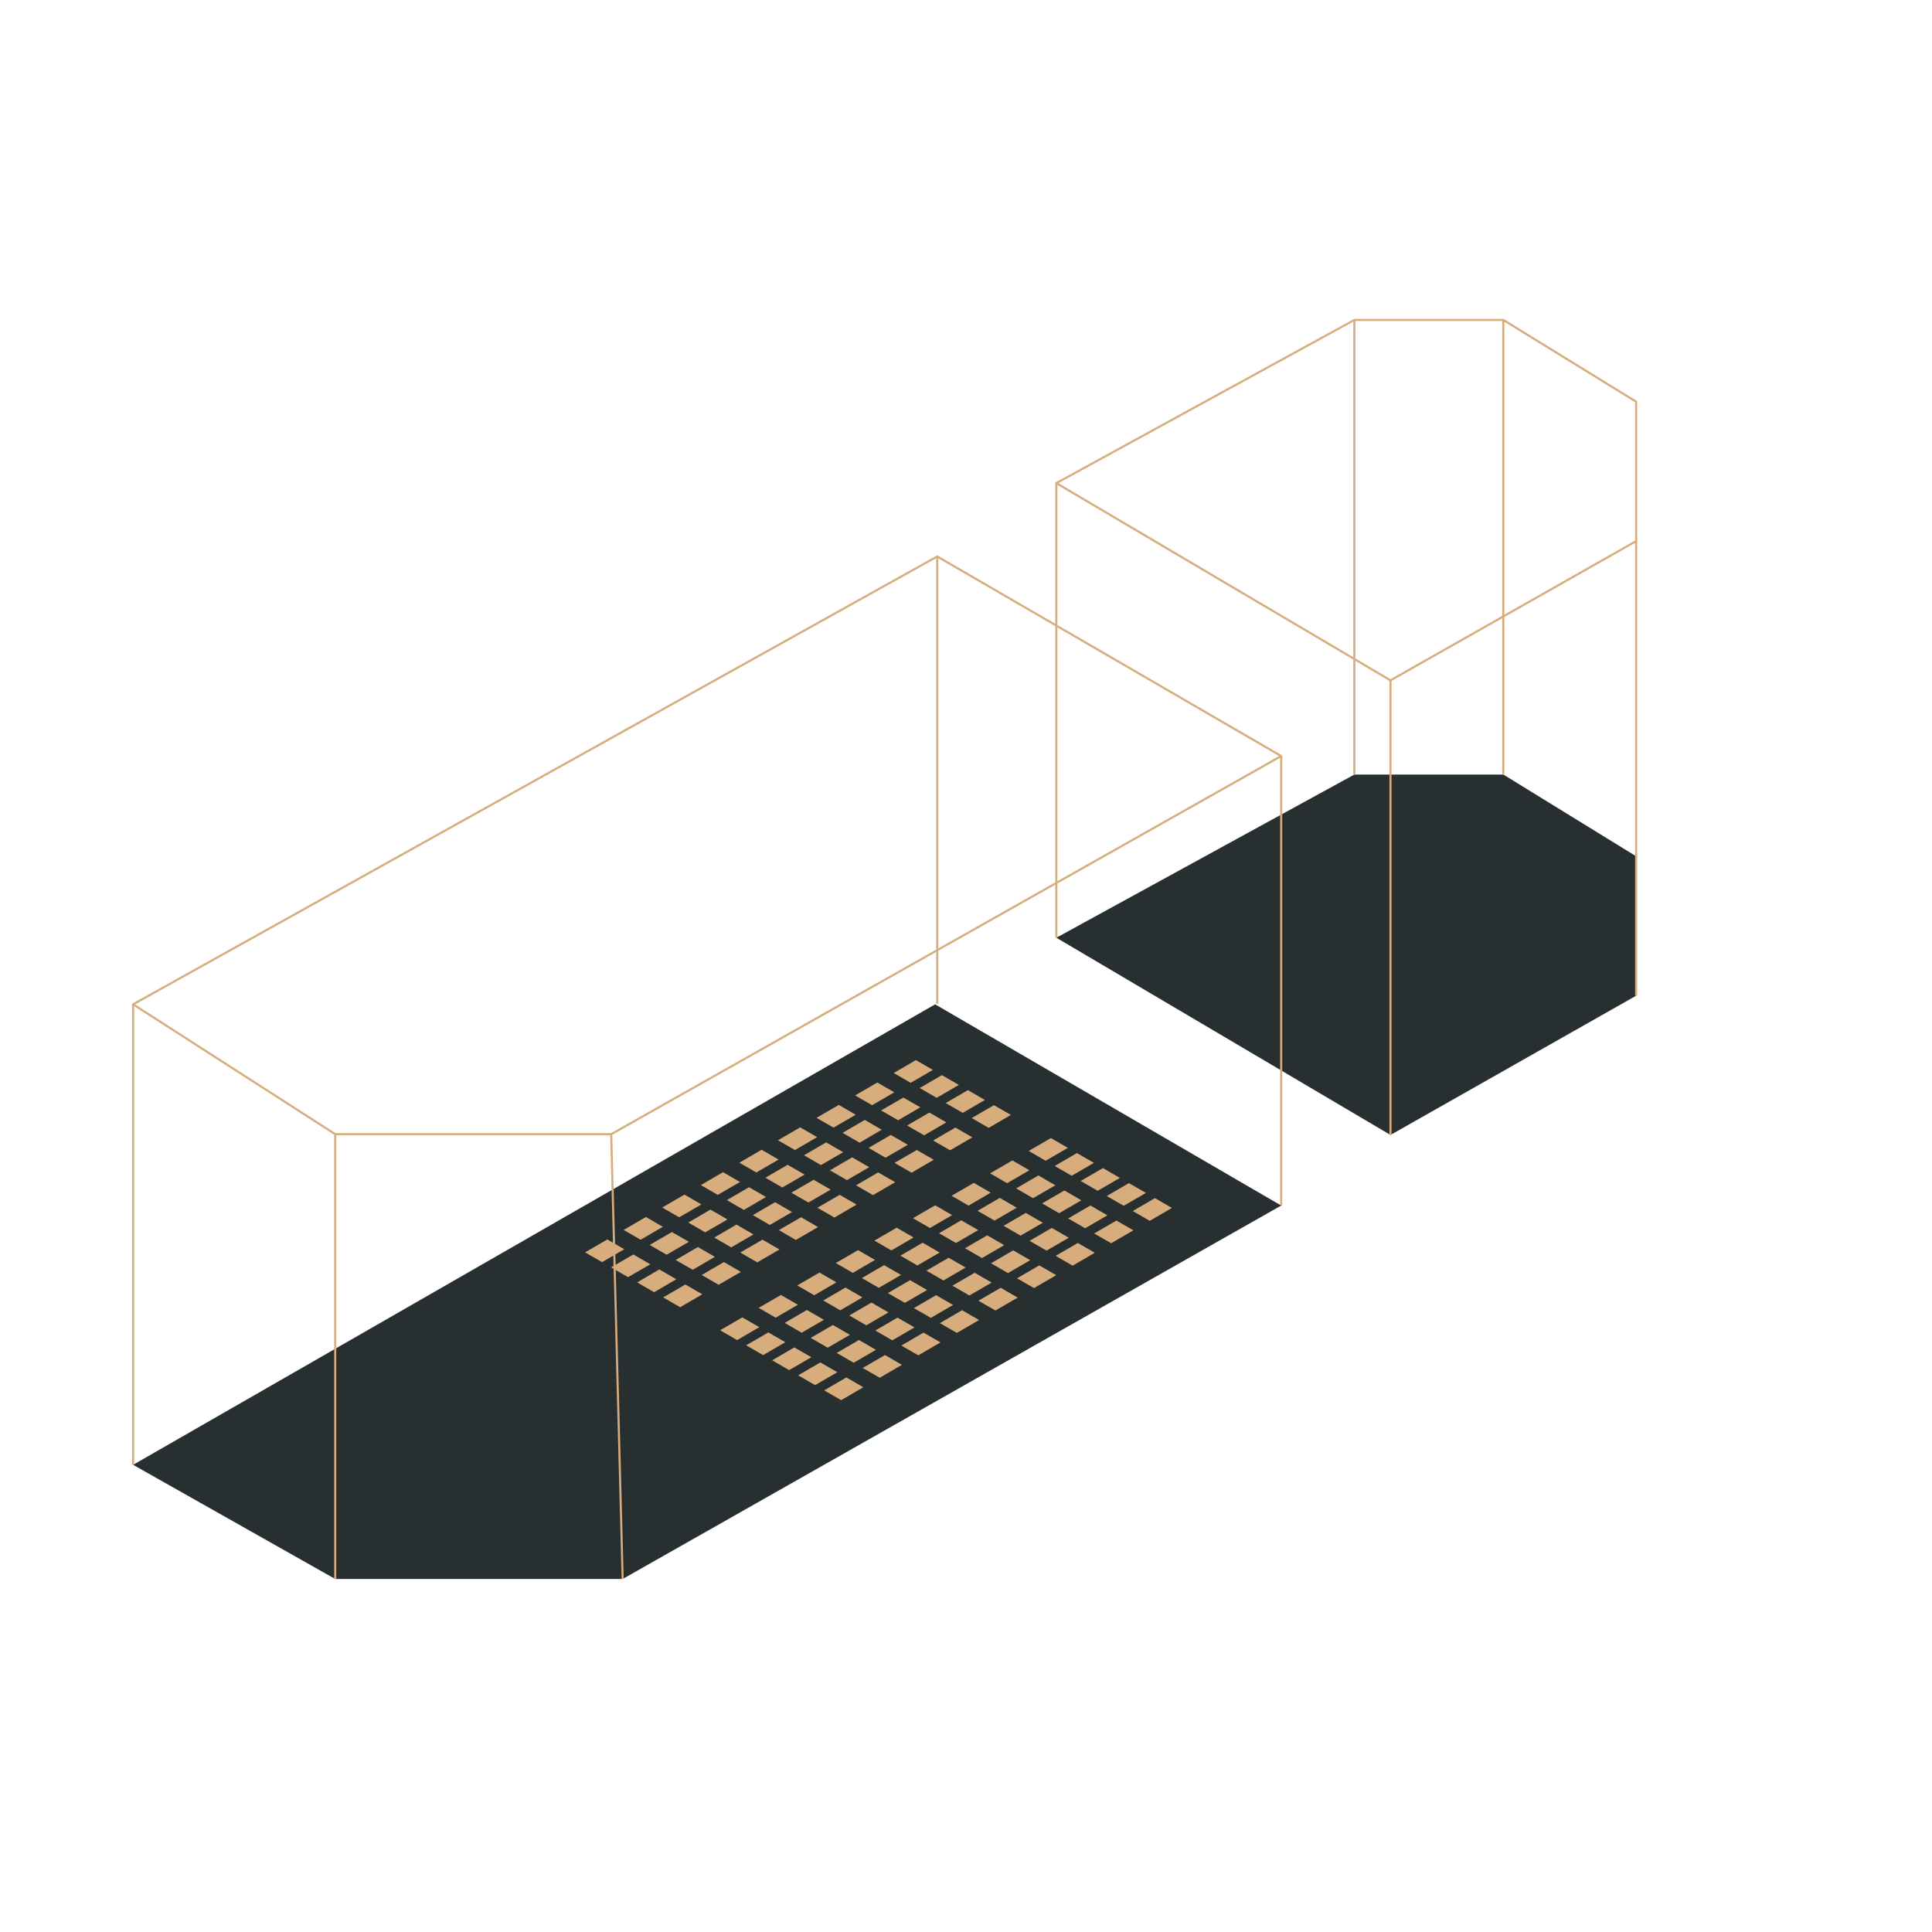 <?xml version="1.0" encoding="UTF-8"?>
<svg xmlns="http://www.w3.org/2000/svg" xmlns:xlink="http://www.w3.org/1999/xlink" id="Layer_1" data-name="Layer 1" viewBox="0 0 403.37 403.37">
  <defs>
    <style>.cls-1,.cls-3,.cls-4{fill:none;}.cls-2{fill:#282f31;}.cls-3,.cls-4{stroke:#d7ad7d;stroke-width:0.44px;}.cls-3{stroke-linejoin:round;}.cls-4{stroke-miterlimit:10;}.cls-5{isolation:isolate;}.cls-6{clip-path:url(#clip-path);}.cls-7{fill:#d7ad7d;}</style>
    <clipPath id="clip-path">
      <polygon class="cls-1" points="122.16 261.47 191.22 221.33 244.68 252.2 175.62 292.33 122.16 261.47"></polygon>
    </clipPath>
  </defs>
  <polygon class="cls-2" points="282.77 161.71 220.55 195.78 290.31 236.96 341.6 207.89 341.6 178.78 313.87 161.71 282.77 161.71"></polygon>
  <polygon class="cls-3" points="282.77 66.8 220.55 100.87 290.31 142.05 341.6 112.98 341.6 83.87 313.87 66.8 282.77 66.8"></polygon>
  <polyline class="cls-3" points="267.49 251.7 267.49 157.85 195.67 116.18"></polyline>
  <line class="cls-4" x1="267.49" y1="157.85" x2="127.61" y2="236.8"></line>
  <polygon class="cls-2" points="195.24 209.69 267.49 251.7 130 329.67 69.99 329.67 27.79 305.83 195.24 209.69"></polygon>
  <polyline class="cls-3" points="27.79 305.83 27.79 209.69 195.68 116.18 195.68 209.57"></polyline>
  <polyline class="cls-4" points="130 329.67 127.61 236.8 69.99 236.8"></polyline>
  <polyline class="cls-4" points="69.99 329.67 69.99 236.8 27.8 209.69"></polyline>
  <line class="cls-3" x1="220.55" y1="100.87" x2="220.55" y2="195.78"></line>
  <line class="cls-3" x1="290.31" y1="142.05" x2="290.31" y2="236.96"></line>
  <line class="cls-3" x1="341.6" y1="207.89" x2="341.6" y2="112.98"></line>
  <line class="cls-3" x1="313.86" y1="161.71" x2="313.86" y2="66.8"></line>
  <line class="cls-3" x1="282.77" y1="66.8" x2="282.77" y2="161.71"></line>
  <g class="cls-5">
    <g class="cls-6">
      <polyline class="cls-7" points="194.77 223.38 191.22 221.33 186.59 224.03 190.13 226.07 194.77 223.38"></polyline>
      <polyline class="cls-7" points="200.2 226.51 196.66 224.47 192.02 227.16 195.56 229.21 200.2 226.51"></polyline>
      <polyline class="cls-7" points="205.63 229.65 202.08 227.6 197.45 230.3 201 232.35 205.63 229.65"></polyline>
      <polyline class="cls-7" points="211.06 232.78 207.52 230.74 202.88 233.43 206.42 235.48 211.06 232.78"></polyline>
      <polyline class="cls-7" points="222.95 239.65 219.41 237.61 214.77 240.3 218.32 242.35 222.95 239.65"></polyline>
      <polyline class="cls-7" points="228.39 242.79 224.84 240.74 220.21 243.44 223.75 245.48 228.39 242.79"></polyline>
      <polyline class="cls-7" points="233.82 245.93 230.27 243.88 225.63 246.57 229.18 248.62 233.82 245.93"></polyline>
      <polyline class="cls-7" points="239.25 249.06 235.7 247.01 231.07 249.71 234.61 251.75 239.25 249.06"></polyline>
      <polyline class="cls-7" points="244.68 252.2 241.14 250.15 236.5 252.84 240.04 254.89 244.68 252.2"></polyline>
      <polyline class="cls-7" points="186.72 228.06 183.17 226.01 178.53 228.71 182.07 230.75 186.72 228.06"></polyline>
      <polyline class="cls-7" points="192.15 231.19 188.61 229.15 183.96 231.84 187.51 233.89 192.15 231.19"></polyline>
      <polyline class="cls-7" points="197.58 234.33 194.03 232.28 189.39 234.98 192.94 237.03 197.58 234.33"></polyline>
      <polyline class="cls-7" points="203.01 237.46 199.47 235.42 194.82 238.12 198.37 240.16 203.01 237.46"></polyline>
      <polyline class="cls-7" points="214.91 244.33 211.36 242.28 206.72 244.98 210.26 247.03 214.91 244.33"></polyline>
      <polyline class="cls-7" points="220.34 247.47 216.79 245.42 212.15 248.12 215.69 250.16 220.34 247.47"></polyline>
      <polyline class="cls-7" points="225.77 250.6 222.22 248.55 217.58 251.25 221.13 253.3 225.77 250.6"></polyline>
      <polyline class="cls-7" points="231.2 253.74 227.66 251.69 223.01 254.39 226.56 256.44 231.2 253.74"></polyline>
      <polyline class="cls-7" points="236.63 256.87 233.09 254.83 228.44 257.53 231.99 259.57 236.63 256.87"></polyline>
      <polyline class="cls-7" points="178.66 232.74 175.12 230.69 170.48 233.39 174.02 235.43 178.66 232.74"></polyline>
      <polyline class="cls-7" points="184.09 235.87 180.55 233.83 175.91 236.52 179.46 238.57 184.09 235.87"></polyline>
      <polyline class="cls-7" points="189.53 239.01 185.98 236.96 181.34 239.66 184.89 241.71 189.53 239.01"></polyline>
      <polyline class="cls-7" points="194.95 242.14 191.41 240.1 186.77 242.79 190.32 244.84 194.95 242.14"></polyline>
      <polyline class="cls-7" points="206.85 249.01 203.31 246.97 198.67 249.66 202.21 251.71 206.85 249.01"></polyline>
      <polyline class="cls-7" points="212.28 252.15 208.74 250.1 204.1 252.8 207.65 254.84 212.28 252.15"></polyline>
      <polyline class="cls-7" points="217.72 255.29 214.16 253.24 209.53 255.93 213.08 257.98 217.72 255.29"></polyline>
      <polyline class="cls-7" points="223.14 258.42 219.6 256.37 214.96 259.07 218.5 261.11 223.14 258.42"></polyline>
      <polyline class="cls-7" points="228.58 261.56 225.03 259.51 220.4 262.2 223.94 264.25 228.58 261.56"></polyline>
      <polyline class="cls-7" points="170.6 237.42 167.06 235.37 162.42 238.07 165.97 240.11 170.6 237.42"></polyline>
      <polyline class="cls-7" points="176.04 240.56 172.49 238.51 167.86 241.2 171.4 243.25 176.04 240.56"></polyline>
      <polyline class="cls-7" points="181.47 243.69 177.92 241.64 173.28 244.34 176.83 246.39 181.47 243.69"></polyline>
      <polyline class="cls-7" points="186.9 246.83 183.35 244.78 178.72 247.47 182.26 249.52 186.9 246.83"></polyline>
      <polyline class="cls-7" points="198.79 253.69 195.25 251.65 190.61 254.34 194.16 256.39 198.79 253.69"></polyline>
      <polyline class="cls-7" points="204.23 256.83 200.68 254.78 196.05 257.48 199.59 259.52 204.23 256.83"></polyline>
      <polyline class="cls-7" points="209.66 259.97 206.11 257.92 201.47 260.61 205.02 262.66 209.66 259.97"></polyline>
      <polyline class="cls-7" points="215.09 263.1 211.54 261.06 206.91 263.75 210.45 265.8 215.09 263.1"></polyline>
      <polyline class="cls-7" points="220.52 266.24 216.98 264.19 212.34 266.89 215.88 268.93 220.52 266.24"></polyline>
      <polyline class="cls-7" points="162.56 242.1 159.01 240.05 154.37 242.75 157.91 244.79 162.56 242.1"></polyline>
      <polyline class="cls-7" points="167.99 245.23 164.44 243.19 159.8 245.89 163.34 247.93 167.99 245.23"></polyline>
      <polyline class="cls-7" points="173.42 248.37 169.87 246.32 165.23 249.02 168.78 251.07 173.42 248.37"></polyline>
      <polyline class="cls-7" points="178.85 251.5 175.31 249.46 170.66 252.16 174.21 254.2 178.85 251.5"></polyline>
      <polyline class="cls-7" points="190.74 258.37 187.2 256.32 182.56 259.02 186.1 261.07 190.74 258.37"></polyline>
      <polyline class="cls-7" points="196.18 261.51 192.63 259.46 187.99 262.16 191.53 264.21 196.18 261.51"></polyline>
      <polyline class="cls-7" points="201.61 264.64 198.06 262.6 193.42 265.29 196.97 267.34 201.61 264.64"></polyline>
      <polyline class="cls-7" points="207.04 267.78 203.49 265.73 198.85 268.43 202.39 270.48 207.04 267.78"></polyline>
      <polyline class="cls-7" points="212.47 270.92 208.93 268.87 204.28 271.57 207.83 273.61 212.47 270.92"></polyline>
      <polyline class="cls-7" points="154.5 246.78 150.96 244.73 146.32 247.43 149.86 249.47 154.5 246.78"></polyline>
      <polyline class="cls-7" points="159.93 249.91 156.39 247.87 151.75 250.56 155.3 252.61 159.93 249.91"></polyline>
      <polyline class="cls-7" points="165.37 253.05 161.82 251 157.18 253.7 160.73 255.75 165.37 253.05"></polyline>
      <polyline class="cls-7" points="170.79 256.19 167.25 254.14 162.61 256.83 166.16 258.88 170.79 256.19"></polyline>
      <polyline class="cls-7" points="182.69 263.05 179.14 261.01 174.51 263.7 178.05 265.75 182.69 263.05"></polyline>
      <polyline class="cls-7" points="188.12 266.19 184.58 264.14 179.94 266.84 183.48 268.88 188.12 266.19"></polyline>
      <polyline class="cls-7" points="193.55 269.33 190 267.28 185.37 269.97 188.92 272.02 193.55 269.33"></polyline>
      <polyline class="cls-7" points="198.98 272.46 195.44 270.41 190.8 273.11 194.34 275.15 198.98 272.46"></polyline>
      <polyline class="cls-7" points="204.41 275.6 200.87 273.55 196.23 276.25 199.78 278.29 204.41 275.6"></polyline>
      <polyline class="cls-7" points="146.44 251.46 142.9 249.41 138.26 252.11 141.81 254.15 146.44 251.46"></polyline>
      <polyline class="cls-7" points="151.88 254.6 148.33 252.55 143.7 255.25 147.24 257.29 151.88 254.6"></polyline>
      <polyline class="cls-7" points="157.31 257.73 153.76 255.68 149.12 258.38 152.67 260.43 157.31 257.73"></polyline>
      <polyline class="cls-7" points="162.74 260.87 159.19 258.82 154.56 261.51 158.1 263.56 162.74 260.87"></polyline>
      <polyline class="cls-7" points="174.63 267.73 171.09 265.69 166.45 268.38 170 270.43 174.63 267.73"></polyline>
      <polyline class="cls-7" points="180.06 270.87 176.52 268.82 171.88 271.52 175.43 273.57 180.06 270.87"></polyline>
      <polyline class="cls-7" points="185.5 274.01 181.95 271.96 177.31 274.65 180.86 276.7 185.5 274.01"></polyline>
      <polyline class="cls-7" points="190.93 277.14 187.38 275.1 182.75 277.79 186.29 279.84 190.93 277.14"></polyline>
      <polyline class="cls-7" points="196.36 280.28 192.81 278.23 188.18 280.93 191.72 282.97 196.36 280.28"></polyline>
      <polyline class="cls-7" points="138.39 256.14 134.85 254.09 130.21 256.79 133.75 258.84 138.39 256.14"></polyline>
      <polyline class="cls-7" points="143.83 259.27 140.28 257.23 135.64 259.93 139.18 261.97 143.83 259.27"></polyline>
      <polyline class="cls-7" points="149.26 262.41 145.71 260.36 141.07 263.06 144.62 265.11 149.26 262.41"></polyline>
      <polyline class="cls-7" points="154.69 265.55 151.14 263.5 146.5 266.2 150.04 268.24 154.69 265.55"></polyline>
      <polyline class="cls-7" points="166.58 272.41 163.04 270.37 158.4 273.06 161.94 275.11 166.58 272.41"></polyline>
      <polyline class="cls-7" points="172.02 275.55 168.47 273.5 163.83 276.2 167.37 278.25 172.02 275.55"></polyline>
      <polyline class="cls-7" points="177.45 278.69 173.9 276.64 169.26 279.33 172.81 281.38 177.45 278.69"></polyline>
      <polyline class="cls-7" points="182.88 281.82 179.33 279.77 174.69 282.47 178.23 284.52 182.88 281.82"></polyline>
      <polyline class="cls-7" points="188.31 284.96 184.77 282.91 180.12 285.61 183.67 287.65 188.31 284.96"></polyline>
      <polyline class="cls-7" points="130.34 260.82 126.8 258.77 122.16 261.47 125.7 263.51 130.34 260.82"></polyline>
      <polyline class="cls-7" points="135.77 263.96 132.23 261.91 127.59 264.61 131.13 266.65 135.77 263.96"></polyline>
      <polyline class="cls-7" points="141.21 267.09 137.66 265.04 133.02 267.74 136.57 269.79 141.21 267.09"></polyline>
      <polyline class="cls-7" points="146.63 270.23 143.09 268.18 138.45 270.88 142 272.92 146.63 270.23"></polyline>
      <polyline class="cls-7" points="158.53 277.09 154.98 275.05 150.35 277.74 153.89 279.79 158.53 277.09"></polyline>
      <polyline class="cls-7" points="163.96 280.23 160.42 278.19 155.78 280.88 159.32 282.93 163.96 280.23"></polyline>
      <polyline class="cls-7" points="169.39 283.37 165.84 281.32 161.21 284.01 164.76 286.06 169.39 283.37"></polyline>
      <polyline class="cls-7" points="174.82 286.5 171.28 284.45 166.64 287.15 170.18 289.19 174.82 286.5"></polyline>
      <polyline class="cls-7" points="180.25 289.64 176.71 287.59 172.07 290.29 175.62 292.33 180.25 289.64"></polyline>
    </g>
  </g>
</svg>

